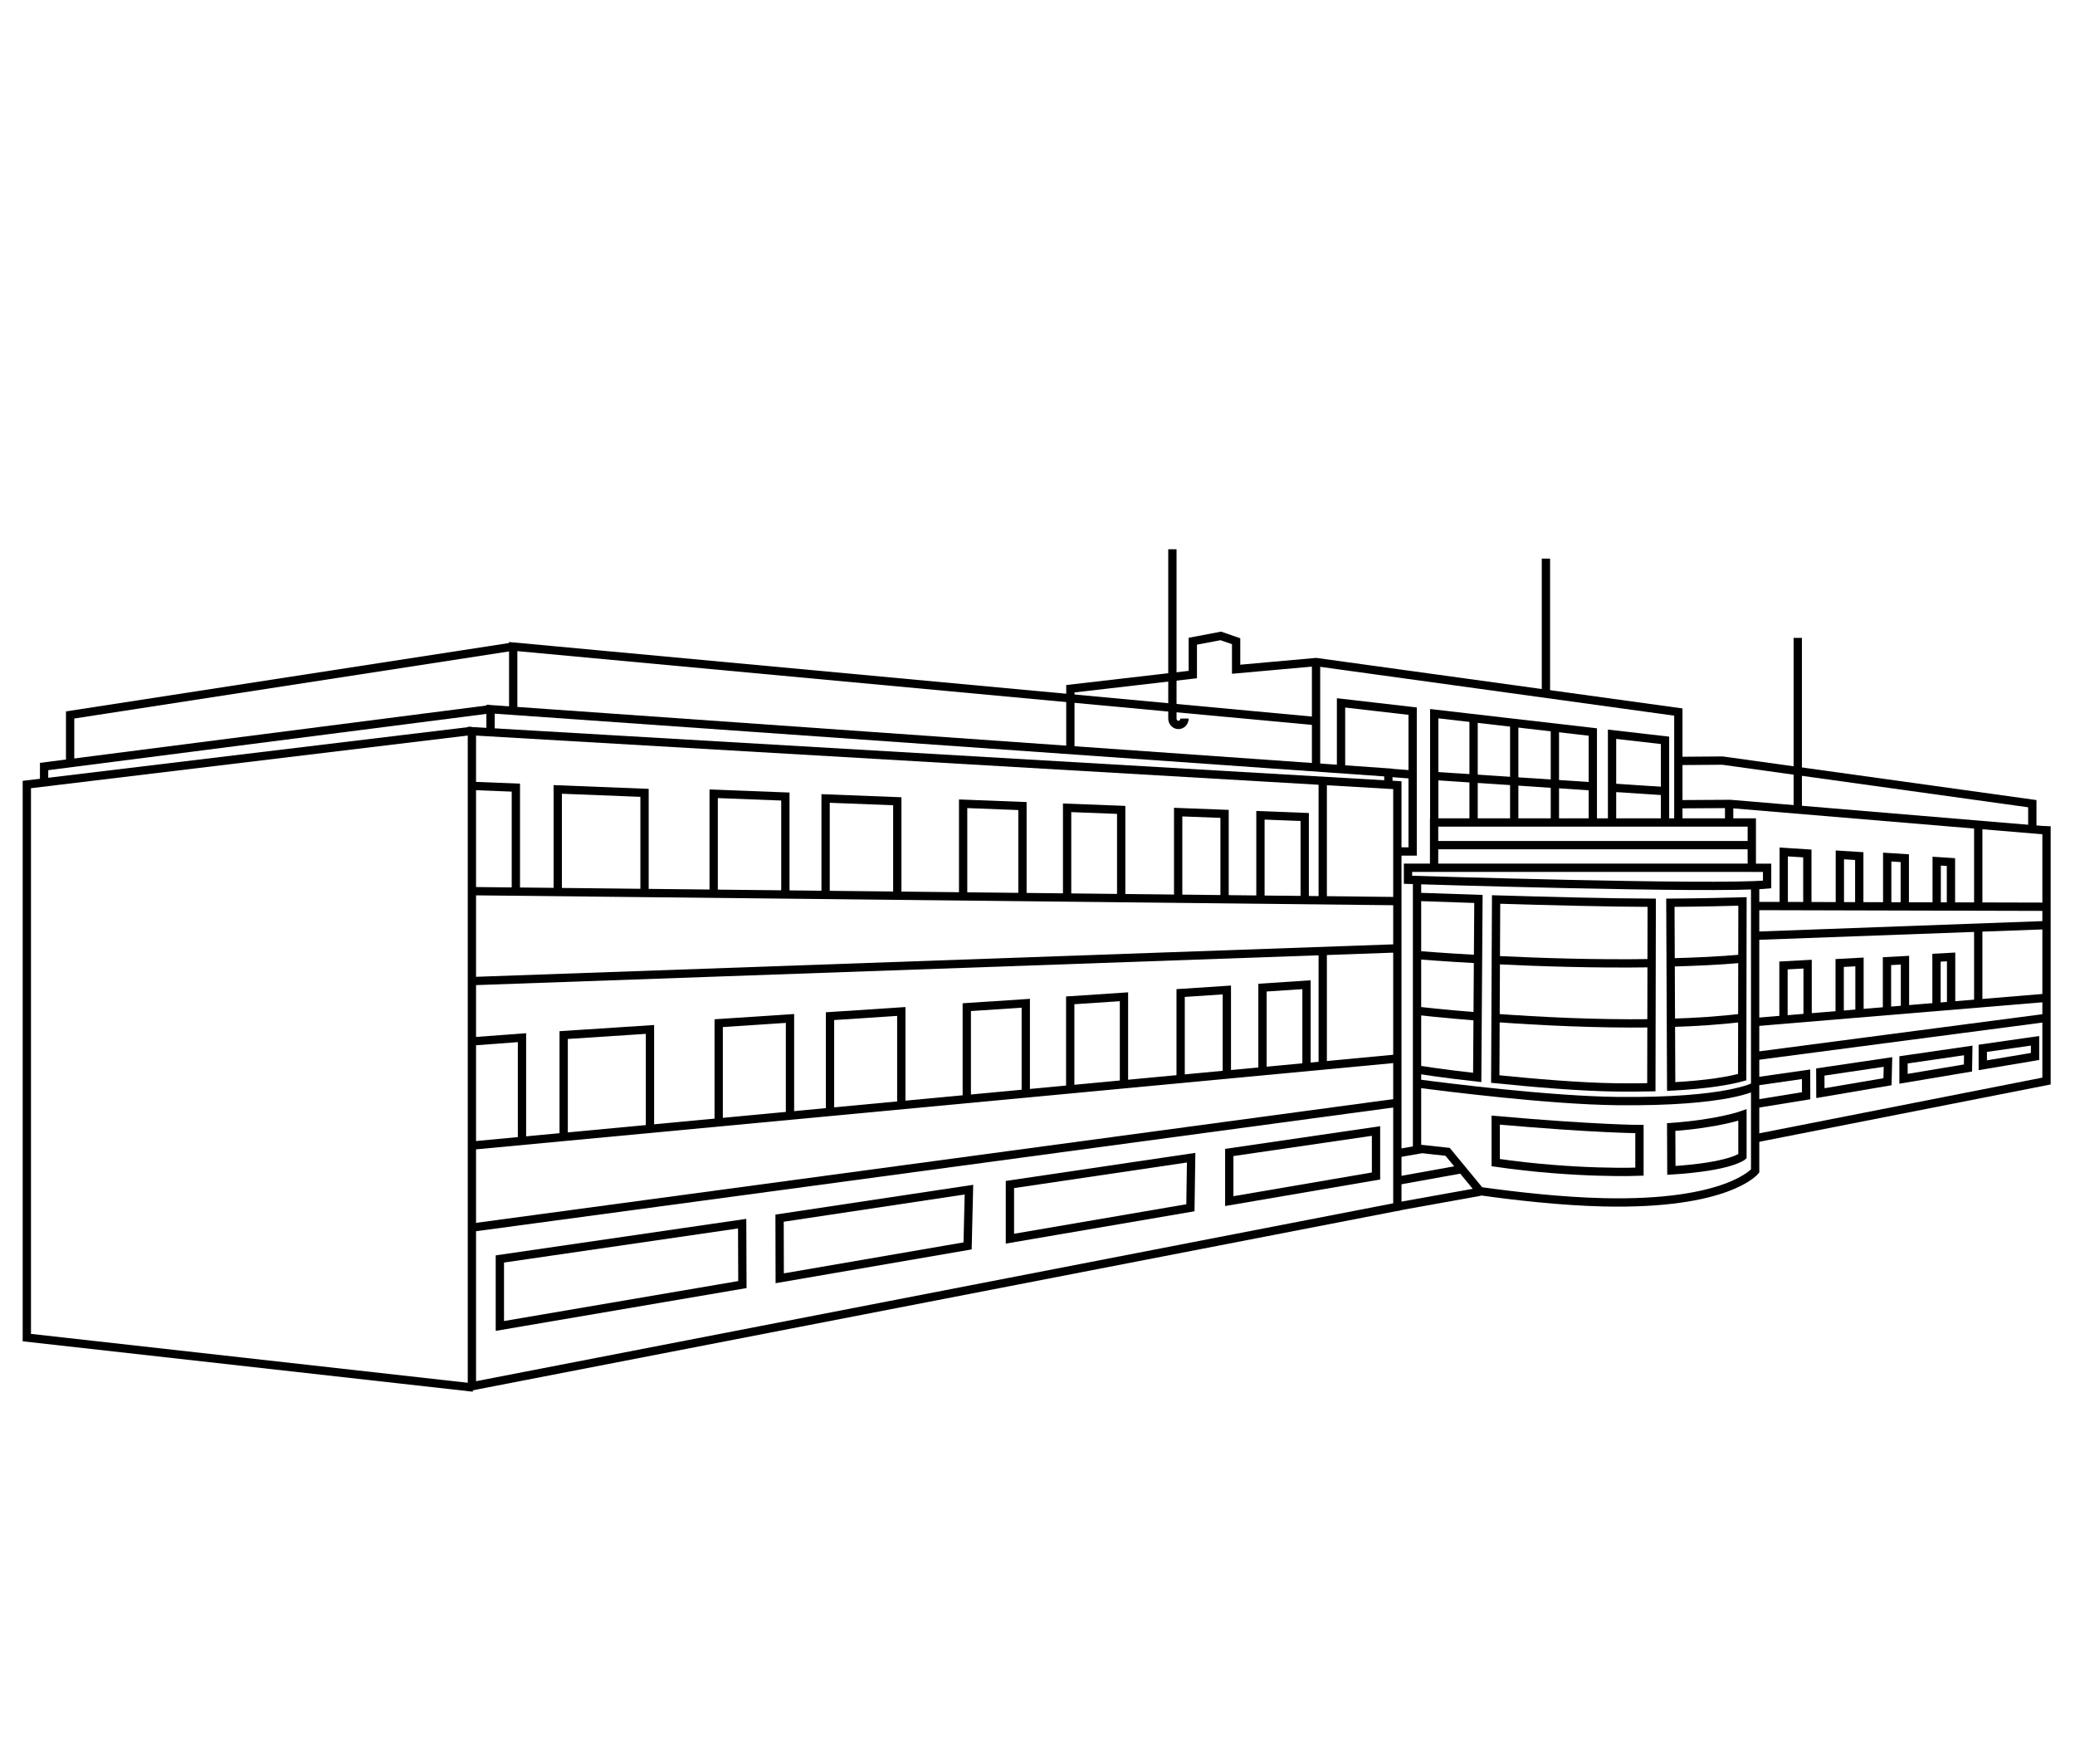 <?xml version="1.0" encoding="utf-8"?>
<!-- Generator: Adobe Illustrator 15.1.0, SVG Export Plug-In . SVG Version: 6.00 Build 0)  -->
<!DOCTYPE svg PUBLIC "-//W3C//DTD SVG 1.1//EN" "http://www.w3.org/Graphics/SVG/1.1/DTD/svg11.dtd">
<svg version="1.1" id="Ebene_1" xmlns="http://www.w3.org/2000/svg" xmlns:xlink="http://www.w3.org/1999/xlink" x="0px" y="0px"
	 width="100px" height="85px" viewBox="35.062 0 100 85" enable-background="new 35.062 0 100 85" xml:space="preserve">
<g>
	<polygon fill="none" stroke="#000000" stroke-width="0.4" points="102.404,58.147 102.404,37.835 57.804,35.233 57.804,66.797 	"/>
	<line fill="none" stroke="#000000" stroke-width="0.4" x1="98.486" y1="31.861" x2="98.486" y2="37"/>
	<polyline fill="none" stroke="#000000" stroke-width="0.4" points="115.304,39.69 115.304,35.674 112.751,35.38 112.751,39.722 	
		"/>
	<polyline fill="none" stroke="#000000" stroke-width="0.4" points="102.457,41.029 103.141,41.029 103.141,34.267 99.69,33.869 
		99.69,37.063 	"/>
	<polyline fill="none" stroke="#000000" stroke-width="0.4" points="111.824,39.685 111.824,35.273 104.182,34.389 104.182,39.646 	
		"/>
	<line fill="none" stroke="#000000" stroke-width="0.4" x1="109.996" y1="35.041" x2="109.996" y2="39.685"/>
	<line fill="none" stroke="#000000" stroke-width="0.4" x1="108.037" y1="34.833" x2="108.037" y2="39.732"/>
	<line fill="none" stroke="#000000" stroke-width="0.4" x1="106.078" y1="34.607" x2="106.078" y2="39.733"/>
	<g>
		<path fill="none" stroke="#000000" stroke-width="0.4" d="M104.175,41.776v-2.143h15.311v2.179h-16.568v0.581
			c0,0,14.755,0.466,17.306,0.226v-0.803h-0.737"/>
		<line fill="none" stroke="#000000" stroke-width="0.4" x1="115.312" y1="38.123" x2="112.746" y2="37.955"/>
		<line fill="none" stroke="#000000" stroke-width="0.4" x1="103.156" y1="37.326" x2="101.971" y2="37.233"/>
		<line fill="none" stroke="#000000" stroke-width="0.4" x1="111.805" y1="37.893" x2="104.142" y2="37.388"/>
		<line fill="none" stroke="#000000" stroke-width="0.4" x1="104.175" y1="40.724" x2="119.485" y2="40.724"/>
		<polyline fill="none" stroke="#000000" stroke-width="0.4" points="119.647,54.853 133.689,52.091 133.689,39.81 		"/>
		<path fill="none" stroke="#000000" stroke-width="0.4" d="M119.647,42.65v13.775c0,0-1.317,1.652-7.321,1.509
			c-2.005-0.047-4.212-0.296-5.938-0.538l-1.562-1.894l-1.473-0.16V42.458"/>
		<path fill="none" stroke="#000000" stroke-width="0.4" d="M119.661,52.331c0,0-1.268,0.788-6.694,0.724
			c-3.241-0.039-8.204-0.664-9.529-0.839"/>
		<path fill="none" stroke="#000000" stroke-width="0.4" d="M115.601,54.308c2.277-0.161,3.434-0.58,3.434-0.58v1.992
			c0,0-0.579,0.501-3.425,0.676L115.601,54.308z"/>
		<path fill="none" stroke="#000000" stroke-width="0.4" d="M103.504,43.221c0,0,1.164,0.043,2.808,0.096l-0.059,8.601
			c-1.684-0.188-2.758-0.36-2.758-0.36"/>
		<path fill="none" stroke="#000000" stroke-width="0.4" d="M107.163,43.343c2.395,0.071,5.449,0.152,7.5,0.157l-0.018,8.89
			c-0.51,0.011-1.065,0.016-1.679,0.008c-1.732-0.021-3.999-0.215-5.843-0.403L107.163,43.343z"/>
		<path fill="none" stroke="#000000" stroke-width="0.4" d="M119.036,49.041c-1.061,0.132-2.223,0.208-3.416,0.245"/>
		<path fill="none" stroke="#000000" stroke-width="0.4" d="M119.036,46.19c-1.123,0.107-2.249,0.151-3.483,0.186"/>
		<path fill="none" stroke="#000000" stroke-width="0.4" d="M115.562,43.499c1.433-0.009,2.777-0.043,3.475-0.062l-0.014,8.467
			c-0.578,0.159-1.63,0.36-3.422,0.45L115.562,43.499z"/>
		<path fill="none" stroke="#000000" stroke-width="0.4" d="M114.652,46.411c-2.688,0.042-5.407-0.047-7.489-0.149"/>
		<path fill="none" stroke="#000000" stroke-width="0.4" d="M114.639,49.309c-2.665,0.034-5.406-0.106-7.506-0.259"/>
		<path fill="none" stroke="#000000" stroke-width="0.4" d="M106.26,48.981c-1.695-0.135-2.796-0.262-2.796-0.262"/>
		<path fill="none" stroke="#000000" stroke-width="0.4" d="M106.283,46.217c-1.714-0.096-2.821-0.187-2.821-0.187"/>
		<polyline fill="none" stroke="#000000" stroke-width="0.4" points="133.005,39.815 133.005,38.726 118.074,36.65 115.953,36.666 
					"/>
		<polyline fill="none" stroke="#000000" stroke-width="0.4" points="133.71,40.018 118.442,38.738 115.953,38.753 		"/>
		<line fill="none" stroke="#000000" stroke-width="0.4" x1="118.394" y1="38.776" x2="118.394" y2="39.632"/>
		<polyline fill="none" stroke="#000000" stroke-width="0.4" points="58.702,35.266 58.702,34.174 101.971,37.225 101.971,37.803 		
			"/>
		<polyline fill="none" stroke="#000000" stroke-width="0.4" points="59.795,34.271 59.795,31.156 98.574,34.755 		"/>
		<line fill="none" stroke="#000000" stroke-width="0.4" x1="102.393" y1="43.421" x2="57.738" y2="42.94"/>
		<line fill="none" stroke="#000000" stroke-width="0.4" x1="102.419" y1="53.136" x2="57.788" y2="59.155"/>
		<line fill="none" stroke="#000000" stroke-width="0.4" x1="102.419" y1="45.697" x2="57.868" y2="47.273"/>
		<line fill="none" stroke="#000000" stroke-width="0.4" x1="130.399" y1="44.763" x2="130.399" y2="48.346"/>
		<line fill="none" stroke="#000000" stroke-width="0.4" x1="130.399" y1="39.834" x2="130.399" y2="43.642"/>
		<line fill="none" stroke="#000000" stroke-width="0.4" x1="133.71" y1="44.577" x2="119.679" y2="45.091"/>
		<line fill="none" stroke="#000000" stroke-width="0.4" x1="98.808" y1="43.357" x2="98.808" y2="37.642"/>
		<line fill="none" stroke="#000000" stroke-width="0.4" x1="98.808" y1="51.449" x2="98.808" y2="45.83"/>
		<line fill="none" stroke="#000000" stroke-width="0.4" x1="103.544" y1="55.376" x2="102.401" y2="55.573"/>
		<line fill="none" stroke="#000000" stroke-width="0.4" x1="105.449" y1="56.348" x2="102.408" y2="56.896"/>
		<line fill="none" stroke="#000000" stroke-width="0.4" x1="106.4" y1="57.421" x2="102.408" y2="58.139"/>
		<polygon fill="none" stroke="#000000" stroke-width="0.4" points="94.304,55.533 101.376,54.499 101.376,56.666 94.304,57.877 		
			"/>
		<polygon fill="none" stroke="#000000" stroke-width="0.4" points="83.733,57.077 92.466,55.784 92.431,58.197 83.733,59.687 		"/>
		<polygon fill="none" stroke="#000000" stroke-width="0.4" points="72.639,61.595 72.632,58.698 81.758,57.324 81.693,60.035 		"/>
		<polygon fill="none" stroke="#000000" stroke-width="0.4" points="59.152,63.892 70.84,61.898 70.829,58.963 59.152,60.664 		"/>
		<line fill="none" stroke="#000000" stroke-width="0.4" x1="102.371" y1="51.01" x2="57.868" y2="55.195"/>
		<line fill="none" stroke="#000000" stroke-width="0.4" x1="133.71" y1="48.077" x2="119.63" y2="49.249"/>
		<line fill="none" stroke="#000000" stroke-width="0.4" x1="133.71" y1="43.693" x2="119.681" y2="43.657"/>
		<polygon fill="none" stroke="#000000" stroke-width="0.4" points="130.618,50.513 133.136,50.152 133.136,50.907 130.618,51.33 		
			"/>
		<polygon fill="none" stroke="#000000" stroke-width="0.4" points="126.798,51.07 129.918,50.617 129.904,51.462 126.798,51.982 		
			"/>
		<polygon fill="none" stroke="#000000" stroke-width="0.4" points="122.792,52.674 122.788,51.656 126.049,51.173 126.025,52.124 
					"/>
		<polyline fill="none" stroke="#000000" stroke-width="0.4" points="119.647,53.198 122.105,52.799 122.102,51.765 119.679,52.112 
					"/>
		<polyline fill="none" stroke="#000000" stroke-width="0.4" points="86.646,36.117 86.646,33.187 92.547,32.504 92.547,30.898 
			93.896,30.642 94.634,30.898 94.634,32.248 98.486,31.902 115.946,34.311 115.946,39.648 		"/>
		<path fill="none" stroke="#000000" stroke-width="0.4" d="M92.148,34.623c0,0.171-0.132,0.309-0.294,0.309
			c-0.159,0-0.291-0.138-0.291-0.309v-8.156"/>
		<line fill="none" stroke="#000000" stroke-width="0.4" x1="109.564" y1="26.917" x2="109.564" y2="33.422"/>
		<line fill="none" stroke="#000000" stroke-width="0.4" x1="121.701" y1="30.738" x2="121.701" y2="38.882"/>
		<path fill="none" stroke="#000000" stroke-width="0.4" d="M107.144,56.022c3.866,0.563,6.928,0.436,6.928,0.436v-2.054
			c0,0-2.035,0-6.928-0.429V56.022z"/>
		<polyline fill="none" stroke="#000000" stroke-width="0.4" points="97.94,43.357 97.94,39.368 95.806,39.285 95.806,43.357 		"/>
		<polyline fill="none" stroke="#000000" stroke-width="0.4" points="94.077,43.293 94.077,39.218 91.841,39.132 91.841,43.309 		
			"/>
		<polyline fill="none" stroke="#000000" stroke-width="0.4" points="89.095,43.261 89.095,39.025 86.489,38.925 86.489,43.229 		
			"/>
		<polyline fill="none" stroke="#000000" stroke-width="0.4" points="84.337,43.245 84.337,38.841 81.478,38.73 81.478,43.213 		"/>
		<polyline fill="none" stroke="#000000" stroke-width="0.4" points="78.305,43.181 78.305,38.609 74.85,38.475 74.85,43.1 		"/>
		<polyline fill="none" stroke="#000000" stroke-width="0.4" points="72.911,43.1 72.911,38.382 69.456,38.249 69.456,43.004 		"/>
		<polyline fill="none" stroke="#000000" stroke-width="0.4" points="66.124,43.035 66.124,38.204 61.941,38.039 61.941,42.971 		
			"/>
		<polyline fill="none" stroke="#000000" stroke-width="0.4" points="59.923,42.94 59.923,37.953 57.738,37.866 		"/>
		<polyline fill="none" stroke="#000000" stroke-width="0.4" points="98.026,51.461 98.026,47.45 95.905,47.59 95.905,51.685 		"/>
		<polyline fill="none" stroke="#000000" stroke-width="0.4" points="94.187,51.8 94.187,47.703 91.96,47.85 91.96,52.05 		"/>
		<polyline fill="none" stroke="#000000" stroke-width="0.4" points="89.229,52.289 89.229,48.03 86.639,48.202 86.639,52.528 		"/>
		<polyline fill="none" stroke="#000000" stroke-width="0.4" points="84.497,52.771 84.497,48.343 81.654,48.531 81.654,53.036 		
			"/>
		<polyline fill="none" stroke="#000000" stroke-width="0.4" points="78.498,53.336 78.498,48.739 75.063,48.965 75.063,53.616 		
			"/>
		<polyline fill="none" stroke="#000000" stroke-width="0.4" points="73.134,53.818 73.134,49.075 69.698,49.302 69.698,54.084 		
			"/>
		<polyline fill="none" stroke="#000000" stroke-width="0.4" points="66.386,54.465 66.386,49.604 62.227,49.876 62.227,54.836 		
			"/>
		<polyline fill="none" stroke="#000000" stroke-width="0.4" points="60.218,55.015 60.218,50.001 57.874,50.176 		"/>
		<polyline fill="none" stroke="#000000" stroke-width="0.4" points="129.084,43.7 129.084,41.54 128.396,41.495 128.396,43.7 		"/>
		<polyline fill="none" stroke="#000000" stroke-width="0.4" points="129.091,48.367 129.091,46.111 128.387,46.149 128.387,48.464 
					"/>
		<polyline fill="none" stroke="#000000" stroke-width="0.4" points="126.859,43.647 126.859,41.353 126.012,41.299 126.012,43.63 
					"/>
		<polyline fill="none" stroke="#000000" stroke-width="0.4" points="126.868,48.656 126.868,46.268 126.001,46.314 126.001,48.721 
					"/>
		<polyline fill="none" stroke="#000000" stroke-width="0.4" points="124.665,43.639 124.665,41.252 123.73,41.193 123.73,43.622 		
			"/>
		<polyline fill="none" stroke="#000000" stroke-width="0.4" points="124.676,48.752 124.676,46.352 123.721,46.403 123.721,48.847 
					"/>
		<polyline fill="none" stroke="#000000" stroke-width="0.4" points="122.163,43.646 122.163,41.125 121.025,41.053 121.025,43.646 
					"/>
		<polyline fill="none" stroke="#000000" stroke-width="0.4" points="122.176,48.952 122.176,46.458 121.013,46.521 121.013,49.044 
					"/>
		<polyline fill="none" stroke="#000000" stroke-width="0.4" points="57.804,35.217 36.355,37.803 36.355,64.453 57.868,66.861 		
			"/>
		<polyline fill="none" stroke="#000000" stroke-width="0.4" points="58.687,34.174 37.187,36.935 37.187,37.706 		"/>
		<polyline fill="none" stroke="#000000" stroke-width="0.4" points="59.795,31.156 38.441,34.451 38.441,36.775 		"/>
		<line fill="none" stroke="#000000" stroke-width="0.4" x1="133.726" y1="49.041" x2="119.647" y2="50.888"/>
	</g>
</g>
</svg>
